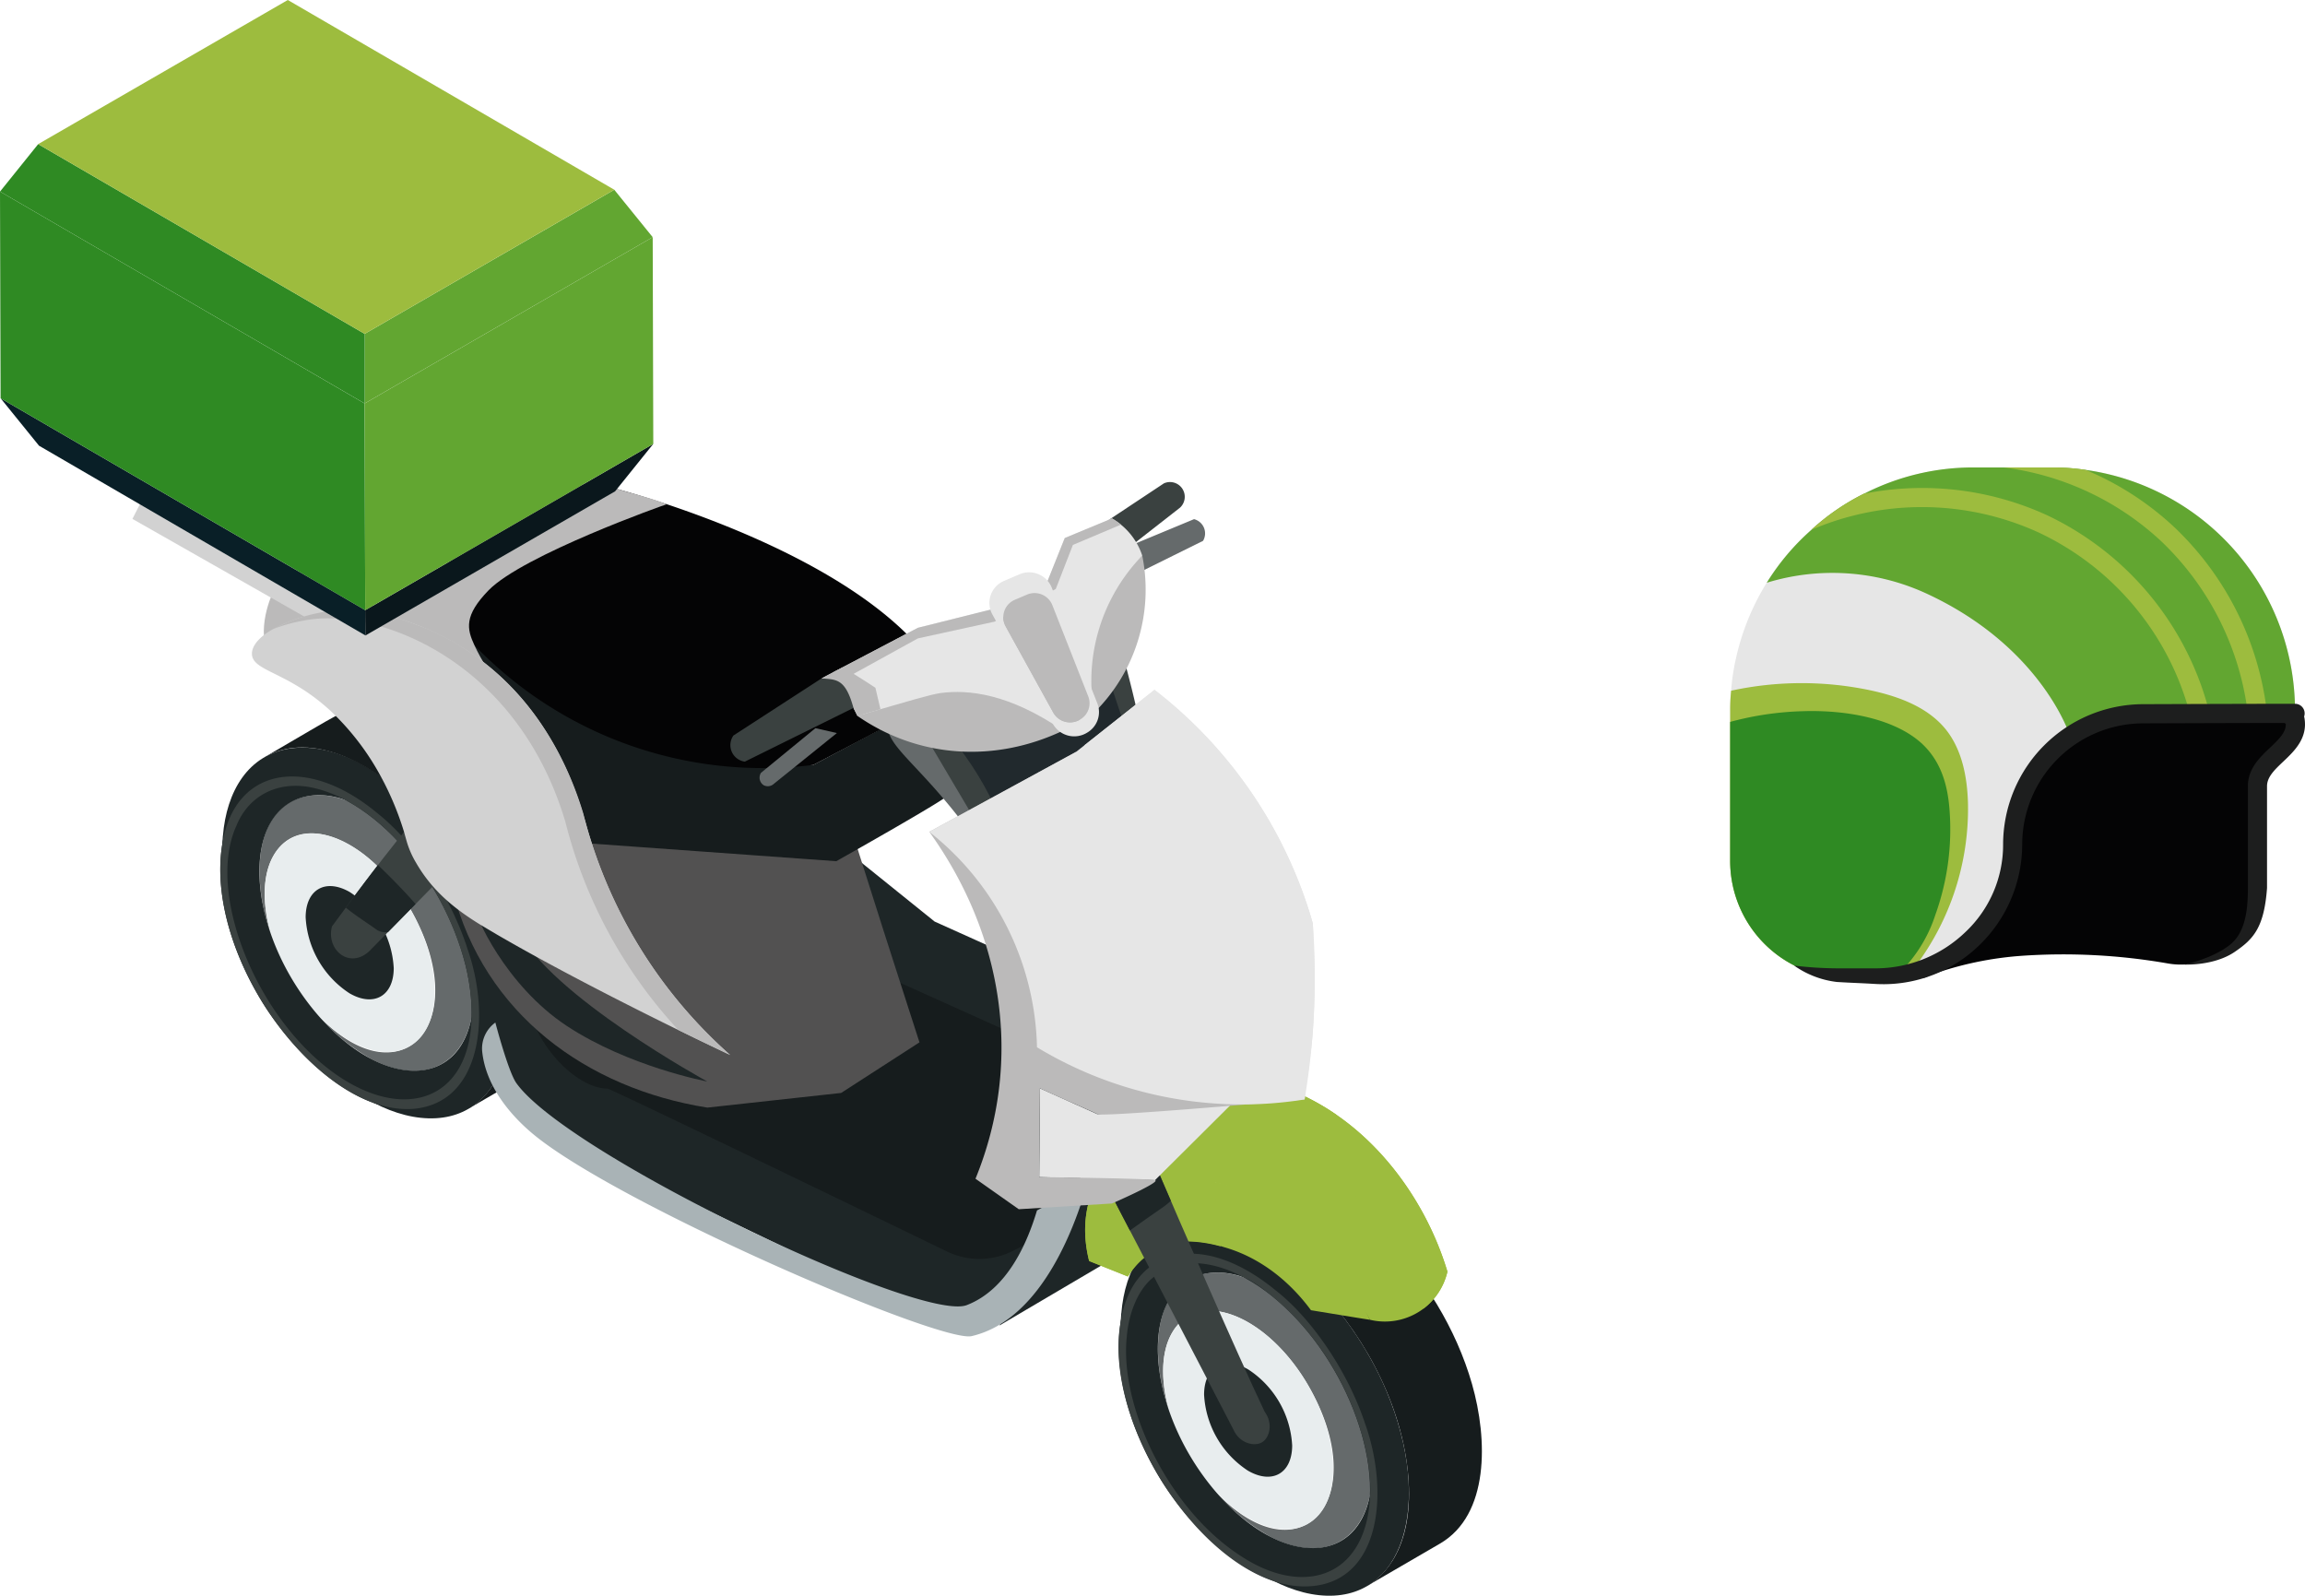 <svg xmlns="http://www.w3.org/2000/svg" xmlns:xlink="http://www.w3.org/1999/xlink" width="372.885" height="258.144" viewBox="0 0 372.885 258.144">
  <defs>
    <clipPath id="clip-path">
      <rect id="Rectangle_2627" data-name="Rectangle 2627" width="239.729" height="258.144" fill="none"/>
    </clipPath>
    <clipPath id="clip-path-3">
      <rect id="Rectangle_2625" data-name="Rectangle 2625" width="40.748" height="31.346" fill="none"/>
    </clipPath>
    <clipPath id="clip-path-4">
      <rect id="Rectangle_2816" data-name="Rectangle 2816" width="92.991" height="83.593" fill="none"/>
    </clipPath>
  </defs>
  <g id="Group_64944" data-name="Group 64944" transform="translate(-663.636 -1107.119)">
    <g id="Group_64555" data-name="Group 64555" transform="translate(663.636 1107.119)">
      <g id="Group_64554" data-name="Group 64554" transform="translate(0)" clip-path="url(#clip-path)">
        <g id="Group_64553" data-name="Group 64553">
          <g id="Group_64552" data-name="Group 64552" clip-path="url(#clip-path)">
            <path id="Path_39152" data-name="Path 39152" d="M121.63,88.487c8.112-.106,18.873,9.336,23.387,22.353,5.577,16.118-2.333,26.809-14.728,20.337a32.7,32.7,0,0,1-9.127-7.593c13.793,15.051,26.194,1.762,15.27-16.936-6.5-11.134-17.79-15.877-22.025-8.314-2.112,3.759-1.5,9.189-.173,13.33v0q-.279-.872-.56-1.745c-3.027-9.428-1.932-21.283,7.956-21.427" transform="translate(-70.2 40.153)" fill="#656a6b"/>
            <path id="Path_39153" data-name="Path 39153" d="M108.193,97.475c.571-7.138,4.057-13.279,11.117-14.177,12.126-1.528,25.912,12.789,31.781,26.767,7.667,18.249,2.794,34.469-10.911,33.015-6.757-.712-13.511-5.645-18.31-10.877l-1.239-1.349h0l0,0c12.694,13.836,27.761,12.037,27.8-4.7.041-13.4-10.2-30.384-22.5-35.46-13.1-5.395-20.581,6.3-15.217,23.114-1.713-5.331-3.011-10.329-2.53-16.326" transform="translate(-72.132 37.748)" fill="#1e2627"/>
            <path id="Path_39154" data-name="Path 39154" d="M130.325,94.618c-7.576-4.379-13.777-.845-13.8,7.863s6.132,19.373,13.708,23.743,13.777.845,13.8-7.863S137.9,98.988,130.325,94.618" transform="translate(-73.708 42.082)" fill="#e8edee"/>
            <path id="Path_39155" data-name="Path 39155" d="M128.235,99.573c-3.925-2.269-7.139-.438-7.15,4.075a15.677,15.677,0,0,0,7.1,12.3c3.927,2.269,7.139.439,7.15-4.073a15.68,15.68,0,0,0-7.1-12.3" transform="translate(-71.639 44.742)" fill="#1e2627"/>
            <path id="Path_39156" data-name="Path 39156" d="M129.489,87.749c5.328,2.165,9.114,5.8,12.816,9.838-4.091-4.457-10.563-9.028-16.5-7.99-11.181,1.954-10.325,21.594,1.544,35.4,10.332,12.013,23.132,12.17,25-.317a27.5,27.5,0,0,0-1.323-12.079,39.775,39.775,0,0,1,2.413,12.8c-.02,6.658-2.617,13.2-9.21,14.587-9.97,2.05-20.968-8.823-26.206-17.618-12.521-21.024-5.753-41.627,11.46-34.622" transform="translate(-75.944 39.186)" fill="#1e2627"/>
            <path id="Path_39157" data-name="Path 39157" d="M142.48,140.194c-15.368.712-33.716-25-30.526-43.084,0,0-.012,0,0-.013,2.136-12.332,13.811-14.089,24.995-4.8,5.295,4.18,11.209,12.036,14.344,21.107l.013.013s.1.317.263.817a.075.075,0,0,1,.013.051c3.812,10.8,2.336,25.224-9.1,25.911m9.064-22.064-.252-1.093a47.679,47.679,0,0,0-7.946-16.545c-.782-1.061-2.54-3.118-3.143-3.722v-.013a33.614,33.614,0,0,0-7.517-6.084c-.048-.025-.711-.416-.768-.416a.234.234,0,0,0-.076-.049c-.012-.013-.025-.025-.038-.013-.036-.025-.062-.049-.087-.049a20.448,20.448,0,0,0-4.84-1.849c-5.766-1.391-10.662,1.1-12.674,6.072-5.251,11.508,4.278,33.594,18.268,41.6,12.19,6.961,22.644.032,19.072-17.839" transform="translate(-75.959 39.207)" fill="#3a4140"/>
            <path id="Path_39158" data-name="Path 39158" d="M99.975,86.9h0c12.713-7.388,13.168-7.967,16.345-8.342C128.934,77.106,144.866,93.113,150,111.07c2.569,8.967,2.809,21.161-5.186,25.807l-11.809,6.863c4.065-2.362,7.73-8.134,6.594-18.7C137.116,101.9,113.585,78.991,99.975,86.9" transform="translate(-57.211 35.607)" fill="#161c1d"/>
            <path id="Path_39159" data-name="Path 39159" d="M145.255,123.462c-18.482,19.6-16.165,31.669-26.54,40.6a31.1,31.1,0,0,1-12.47,6.337s-58.814-28.514-59.4-28.514c-4.425,0-10.762-5.783-12.674-12.873-1.3-4.79.151-9.3,1.384-12.082C50.881,111.49,53.5,110.474,93.37,95.74l12.284,9.894c2.019.91,36.712,16.521,39.6,17.828" transform="translate(45.539 43.444)" fill="#1e2627"/>
            <path id="Path_39160" data-name="Path 39160" d="M135.436,128.97a11.921,11.921,0,0,1-1.494,3.067c-5.876,8.723-7.843,14.892-10.522,20.178a28.635,28.635,0,0,1-6.439,4.049,11.981,11.981,0,0,1-10.246-.164c-13.779-6.676-54.386-26.326-54.89-26.326-4,0-9.579-4.739-12.018-10.9,5.777-2.08-3.52,1.34,45.561-16.8l12.284,9.894Z" transform="translate(46.394 46.32)" fill="#161c1d"/>
            <path id="Path_39161" data-name="Path 39161" d="M60.443,142.743c-1.383.531,1.013-.8-21.65,12.54l10.495-20,8.119-4.952,3.035,12.409" transform="translate(122.89 59.142)" fill="#1e2627"/>
            <path id="Path_39162" data-name="Path 39162" d="M120.03,113.563s11.2-11.4,14.519-14.788l-3.7-10.027c-2.721,1.48-15.087,18.38-16.894,20.854-1,3.839,2.913,6.98,6.075,3.96" transform="translate(-60.256 40.272)" fill="#3a4140"/>
            <path id="Path_39163" data-name="Path 39163" d="M118.657,103.154c1.647,1.339,4.079,2.883,5.085,3.636a2.688,2.688,0,0,0,1.75.308q2.222-2.257,4.451-4.53c-1.624-1.886-4.214-4.53-6.091-6.312-1.957,2.541-3.825,5.037-5.2,6.9" transform="translate(-62.716 43.679)" fill="#1e2627"/>
            <path id="Path_39164" data-name="Path 39164" d="M141.848,139.692c-1.689,5.917-7.019,22.081-18.745,24.817-5.087,1.188-57.434-21.376-71.021-32.738-3.634-3.04-7.667-7.784-8.183-13.465a5.193,5.193,0,0,1,2.144-4.521s2.079,7.954,3.4,9.8c8.317,11.643,65.413,38.8,72.869,35.907,6.581-2.55,9.774-10.05,11.353-15.314l8.185-4.488" transform="translate(34.092 51.633)" fill="#a9b3b6"/>
            <path id="Path_39165" data-name="Path 39165" d="M126.476,90.744c0,.792,11.617,36.7,11.617,36.7l-12.674,8.185L103.771,138c-19.456-3.094-36.129-15.131-41.187-35.114l17.16-10.3Z" transform="translate(10.653 41.177)" fill="#525151"/>
            <path id="Path_39166" data-name="Path 39166" d="M86.2,101.83c-.265.792,4.752,12.409,14.785,19.01s22.705,8.977,22.705,8.977-25.61-13.994-30.625-24.554S86.2,101.83,86.2,101.83" transform="translate(-9.269 45.141)" fill="#1e2627"/>
            <path id="Path_39167" data-name="Path 39167" d="M59.27,70.137c2.293,2.511-1.982-2.179,32.474,35.642l40.395,2.908s17.489-9.838,18.02-10.63c0-.234.26-16.4.26-16.633l-21.98,11.683A88.937,88.937,0,0,1,73.622,73.575L64.546,67.5Z" transform="translate(3.145 30.63)" fill="#161c1d"/>
            <path id="Path_39168" data-name="Path 39168" d="M59.269,73.31c.882.589-.461-.3,9.845,6.511a64.727,64.727,0,0,0,54.842,19.364C148.9,86.1,143.21,88.94,145.936,87.5c-9.983-22.125-55.444-33.4-55.444-33.4C88.1,55.173,61.578,72.031,59.269,73.31" transform="translate(7.629 24.551)" fill="#040405"/>
            <path id="Path_39169" data-name="Path 39169" d="M90.7,76.318l1.663,1.822c6.408,3.953,14.218,7.968,17.884,9.813.454.228-2.846-2.919-5.219-8.031-1.228-2.649-1.688-4.784,2.3-8.884,5.536-5.69,28.606-13.894,28.827-13.914-3-1.178-5.78-1.749-8.241-2.563-14.677-4.853-31.79,17.726-33.838,18.425L90.7,76.318" transform="translate(-28.285 24.449)" fill="#bbbaba"/>
            <path id="Path_39170" data-name="Path 39170" d="M134.223,78.062c-2.107.629-6.08.371-6.94-2.64-1.151-4.2,1.431-10.033,2.188-10.033,3.957-1.759,8.782-1.936,9.768,2.426.865,3.746-1.275,9.152-5.016,10.246" transform="translate(-84.318 29.145)" fill="#bbbaba"/>
            <path id="Path_39171" data-name="Path 39171" d="M162.71,73.463c-1.9,4.952-1.947,5.072-2.564,6.676-4.258-2.425-31.673-18-37.628-21.385,1.4-2.777,1.022-2.031,1.646-3.243,33.694,15.7,35.69,16.605,38.547,17.953" transform="translate(-101.093 25.189)" fill="#d2d2d2"/>
            <path id="Path_39172" data-name="Path 39172" d="M161.01,139.86c-11.446-5.412-26.92-13.18-37.906-19.587h-.012v-.013c-.5-.292-1.637-.962-2.326-1.383h-.013c-4.363-2.658-7.869-5.549-10.447-9.932a.066.066,0,0,1-.025-.051,14.783,14.783,0,0,1-1.56-3.47.039.039,0,0,0-.013-.025v-.025c-.15-.5-.288-1.019-.452-1.6a47.92,47.92,0,0,0-3.8-9.051,41.9,41.9,0,0,0-8.135-10.573c-6.977-6.413-12.7-6.324-12.673-9.24.033-1.705,2.085-3.268,3.57-4.011a25.527,25.527,0,0,1,19.751-1.772h.013c14.544,4.419,25.749,15.169,30.79,33.655A77.4,77.4,0,0,0,161.01,139.86" transform="translate(-42.894 30.804)" fill="#d2d2d2"/>
            <path id="Path_39173" data-name="Path 39173" d="M83.651,70.923a27.684,27.684,0,0,1,6.266-1.553c11.412-1.377,33.2,6.962,40.916,32.736a77.26,77.26,0,0,0,18.289,33.717q4,1.971,8.38,4.04a77.351,77.351,0,0,1-23.761-39.073c-4.688-15.595-14.92-26.041-26.8-30.461-3.381-1.268-8.159-3-14.129-2.282a26.654,26.654,0,0,0-9.165,2.876" transform="translate(-39.382 30.802)" fill="#bbbaba"/>
            <path id="Path_39174" data-name="Path 39174" d="M183.256,82.69l-52.816-30.7-6.211-7.67C166.674,68.988,176.139,74.5,183.218,78.6c0,1.125.025,2.995.038,4.087" transform="translate(-124.13 20.111)" fill="#091f27"/>
            <path id="Path_39175" data-name="Path 39175" d="M92.2,76.3l.042,4.084,40.386-23.317,6.173-7.672Z" transform="translate(-33.121 22.414)" fill="#0a171c"/>
            <path id="Path_39176" data-name="Path 39176" d="M124.26,21.315l.094,33.446,58.988,34.28L183.248,55.6Z" transform="translate(-124.26 9.672)" fill="#2f8a23"/>
            <path id="Path_39177" data-name="Path 39177" d="M92.205,53.294,92.3,86.739l46.6-26.9-.094-33.447Z" transform="translate(-33.217 11.974)" fill="#62a631"/>
            <path id="Path_39178" data-name="Path 39178" d="M92.27,44.429V55.687l46.6-26.9-6.215-7.672Z" transform="translate(-33.283 9.58)" fill="#62a631"/>
            <path id="Path_39179" data-name="Path 39179" d="M130.5,16.039l-6.171,7.672,58.988,34.28V46.731Z" transform="translate(-124.324 7.278)" fill="#2f8a23"/>
            <path id="Path_39180" data-name="Path 39180" d="M96.546,23.317l52.816,30.692,40.386-23.317L136.933,0Z" transform="translate(-90.374 0)" fill="#9dbc3e"/>
            <path id="Path_39181" data-name="Path 39181" d="M50.922,81.32c-1.154,4.056,4.588,6.622,12.937,17.953,3.3,4.482,4.7,7.2,6.336,6.865,2.021-.407,3.009-5.17,2.9-8.712C72.787,86.857,62.391,75.64,55.41,77.36a6.278,6.278,0,0,0-4.488,3.96" transform="translate(92.807 35.024)" fill="#656a6b"/>
            <path id="Path_39182" data-name="Path 39182" d="M72.543,71.131s4.488,15.84,3.432,16.1c-5.833,1.458-11.118,4.056-18.745,11.88a27.848,27.848,0,0,0-4.752,6.6L37.956,81.164,72.543,71.131" transform="translate(108.413 32.277)" fill="#3a4140"/>
            <path id="Path_39183" data-name="Path 39183" d="M68.582,72.765Q70.7,79.1,72.806,85.438c-10.492,14.164-15.68,16.018-18.48,15.049-2.854-.987-2.7-4.723-8.712-12.673-4.217-5.581-6.325-6.431-6.072-8.185.4-2.751,6.308-5.657,29.042-6.865" transform="translate(109.47 33.019)" fill="#21292d"/>
            <path id="Path_39184" data-name="Path 39184" d="M21.654,141.607c8.112-.106,18.873,9.335,23.387,22.353,5.577,16.118-2.333,26.809-14.728,20.337a32.7,32.7,0,0,1-9.127-7.593c13.795,15.051,26.194,1.762,15.27-16.936-6.5-11.134-17.79-15.877-22.025-8.314-2.112,3.759-1.5,9.189-.173,13.33v0q-.279-.872-.56-1.745c-3.025-9.428-1.932-21.283,7.957-21.427" transform="translate(175.117 64.257)" fill="#656a6b"/>
            <path id="Path_39185" data-name="Path 39185" d="M8.218,150.6c.571-7.138,4.057-13.279,11.117-14.177,12.126-1.528,25.911,12.787,31.781,26.767C58.782,181.434,53.91,197.654,40.2,196.2c-6.756-.712-13.51-5.645-18.309-10.877l-1.239-1.349h0c12.693,13.836,27.761,12.037,27.8-4.7.041-13.4-10.2-30.384-22.5-35.46-13.1-5.395-20.581,6.3-15.217,23.114-1.713-5.331-3.011-10.329-2.53-16.326" transform="translate(173.184 61.852)" fill="#1e2627"/>
            <path id="Path_39186" data-name="Path 39186" d="M30.35,147.739c-7.577-4.379-13.777-.845-13.8,7.863s6.132,19.373,13.708,23.743,13.777.845,13.8-7.863-6.132-19.373-13.708-23.743" transform="translate(171.609 66.187)" fill="#e8edee"/>
            <path id="Path_39187" data-name="Path 39187" d="M28.259,152.693c-3.927-2.269-7.139-.438-7.15,4.075a15.681,15.681,0,0,0,7.1,12.3c3.927,2.269,7.139.439,7.151-4.073a15.685,15.685,0,0,0-7.1-12.3" transform="translate(173.678 68.846)" fill="#1e2627"/>
            <path id="Path_39188" data-name="Path 39188" d="M29.514,140.869c5.328,2.165,9.114,5.8,12.816,9.838-4.091-4.457-10.563-9.028-16.5-7.99-11.181,1.954-10.325,21.594,1.544,35.4,10.332,12.013,23.132,12.17,25.006-.317a27.524,27.524,0,0,0-1.324-12.079,39.775,39.775,0,0,1,2.413,12.8c-.02,6.658-2.617,13.2-9.21,14.586-9.97,2.051-20.968-8.822-26.206-17.617-12.521-21.024-5.753-41.627,11.46-34.622" transform="translate(169.373 63.29)" fill="#1e2627"/>
            <path id="Path_39189" data-name="Path 39189" d="M43.619,193.2c-15.859,2.277-35.024-25.248-31.591-42.946a.02.02,0,0,1,0-.026C14.016,138.648,25,135.511,37.1,145.478c5.367,4.171,11.281,12.37,14.27,21.071a.217.217,0,0,1,.038.127c3.953,10.739,2.886,24.995-7.786,26.527m8.628-13.389c.619-4.952-1.047-14-6.337-22.516-4.584-7.724-11.858-13.253-14.118-14.006a13.514,13.514,0,0,0-1.42-.692,13.376,13.376,0,0,0-1.409-.579c-3.277-1.179-6.789-1.464-9.894.113a8.786,8.786,0,0,0-1.7,1.106v.013c-2.612,1.957-4.1,6.007-4.389,9.567-1.233,11.088,6.368,27.255,17.538,34.988.029.02.983.679,1.019.679,9.953,6.507,19.678,3.379,20.706-8.675m0,0c-.44,5.494-2.678,9.1-5.934,10.812,3.294-1.785,5.482-5.507,5.934-10.812" transform="translate(169.312 63.304)" fill="#3a4140"/>
            <path id="Path_39190" data-name="Path 39190" d="M0,140.024H0c12.713-7.388,13.168-7.967,16.345-8.342,12.614-1.455,28.546,14.552,33.683,32.509,2.569,8.967,2.809,21.161-5.186,25.807l-11.809,6.863c4.065-2.362,7.73-8.134,6.594-18.7C37.141,155.024,13.61,132.112,0,140.024" transform="translate(188.105 59.712)" fill="#161c1d"/>
            <path id="Path_39191" data-name="Path 39191" d="M12.46,144.484c2.091.84,4.183,1.67,6.273,2.511a11.676,11.676,0,0,1,9.829-5.734,19.834,19.834,0,0,1,5.719.981c7.477,2.138,12.063,7.5,14.058,10.2.183.031,9.367,1.545,9.537,1.545,0,0-.023-.048-.071-.142-5.872-12.8-17.268-23.048-31.152-22.692-4.546.118-6.693,1.409-7.525,1.98-2.332,1.6-5.145,5.251-6.668,11.35" transform="translate(163.739 59.511)" fill="#9dbc3e"/>
            <path id="Path_39192" data-name="Path 39192" d="M4.482,149.322c1.868-7.475,6.663-12.4,14.494-13.077a20.066,20.066,0,0,1,11.912,2.78,51.767,51.767,0,0,1,19.01,19.8,10.373,10.373,0,0,0,12.539-7.786c-2.977-9.923-9.364-19.428-17.854-25.29a37.468,37.468,0,0,0-10.8-5.2c-2.592-.8-34.886,6.449-29.305,28.776" transform="translate(171.717 54.674)" fill="#9dbc3e"/>
            <path id="Path_39193" data-name="Path 39193" d="M3.836,123.933a42.376,42.376,0,0,0,6.939,1.893c5.148,1.054,15.048,7.128,21.123,14.257,5.425,6.368,8.951,14.843,9.829,16.958a10.579,10.579,0,0,0,3.9-6c-3.812-12.7-13.126-24.556-25.37-29.362-.423-.166-2.194-.789-3.278-1.132-.9-.278-6.8.641-13.141,3.39" transform="translate(188.528 54.678)" fill="#9dbc3e"/>
            <g id="Group_64551" data-name="Group 64551" transform="translate(175.552 175.16)" style="mix-blend-mode: multiply;isolation: isolate">
              <g id="Group_64550" data-name="Group 64550">
                <g id="Group_64549" data-name="Group 64549" clip-path="url(#clip-path-3)">
                  <path id="Path_39194" data-name="Path 39194" d="M16.763,149.322c2.091.84,4.183,1.67,6.273,2.511a12.491,12.491,0,0,1,5.545-4.847,13.077,13.077,0,0,1,1.356-.478c3.094-.877,7.167.189,8.084.441-.43-3.341-.749-6.783-.935-10.322a.122.122,0,0,0,.025-.032,22.684,22.684,0,0,1,5.132-4.824,46.641,46.641,0,0,1,14.621-6.02,37.487,37.487,0,0,0-10.8-5.2c-2.6-.811-34.885,6.456-29.305,28.776" transform="translate(-16.115 -120.487)" fill="#9dbc3e"/>
                </g>
              </g>
            </g>
            <path id="Path_39195" data-name="Path 39195" d="M23.616,132.357c3.924,7.564,9.339,17.957,20.689,39.8.941,2.218,3.4,2.829,4.656,2.044,1.244-.768,1.766-3.089.4-4.918-4.627-9.778-13.892-31.076-17.291-39.041l-6.978,1.75s.083-.022-1.473.365" transform="translate(155.227 59.101)" fill="#3a4140"/>
            <path id="Path_39196" data-name="Path 39196" d="M34.613,132.357q1.971,3.8,3.944,7.6c.032-.022,2.924-2.093,5.164-3.636a11.645,11.645,0,0,0,1.458-1.172c-1.307-3.011-2.115-4.9-2.115-4.9l-6.978,1.75s.083-.022-1.473.365" transform="translate(144.23 59.101)" fill="#1e2627"/>
            <path id="Path_39197" data-name="Path 39197" d="M46.637,135.956,58.957,123.7l-21.65,1.582-9.284-4.174L27.9,135.465Z" transform="translate(140.217 54.955)" fill="#e6e6e6"/>
            <path id="Path_39198" data-name="Path 39198" d="M27.2,152.719l7,4.934,15.081-.926s8.015-3.493,6.962-3.778-18.741-.491-18.741-.491l.126-14.36c4.143,1.925,8.855,3.9,9.284,4.175.792.531,33.527-2.377,33.527-2.377A151.675,151.675,0,0,0,57.744,99.5q-7.129-7.911-14.256-15.84Q31.606,90.134,19.726,96.6c11.832,16.451,15.316,36.9,7.477,56.117" transform="translate(130.607 37.963)" fill="#bbbaba"/>
            <path id="Path_39199" data-name="Path 39199" d="M18.59,99.732a45.6,45.6,0,0,1,17.425,34.85,64.082,64.082,0,0,0,43.293,8.444,118.467,118.467,0,0,0,1.323-28.514A73.135,73.135,0,0,0,55.024,76.762L42.352,86.79Q30.469,93.265,18.59,99.732" transform="translate(131.741 34.833)" fill="#e6e6e6"/>
            <path id="Path_39200" data-name="Path 39200" d="M18.636,85.743c16.519,15.971,27.758,35.9,35.636,57.282.651-6.779,2.205-10.13,1.32-28.514A73.115,73.115,0,0,0,29.986,76.762q-5.668,4.49-11.35,8.981" transform="translate(156.778 34.833)" fill="#e6e6e6"/>
            <path id="Path_39201" data-name="Path 39201" d="M46.3,61.278,34.537,67.1l-3.73-3.5,14.036-5.83A2.379,2.379,0,0,1,46.3,61.278" transform="translate(148.321 26.214)" fill="#656a6b"/>
            <path id="Path_39202" data-name="Path 39202" d="M51.067,57.808l-12.421,9.7-5.561-3.437,15.407-10.22a2.388,2.388,0,0,1,2.575,3.96" transform="translate(139.789 24.346)" fill="#3a4140"/>
            <path id="Path_39203" data-name="Path 39203" d="M79.869,84.184a27.7,27.7,0,0,0-15.313-9.24L46.6,81.809c9.954,6.892,22.3,7.584,33.267,2.375" transform="translate(92.111 34.008)" fill="#bbbaba"/>
            <path id="Path_39204" data-name="Path 39204" d="M46.6,79.03c.331.16,3.367,1.686,3.7,1.854L52.41,85.1c8.5-2.463,11.752-3.454,13.463-3.7,4.467-.587,11.041.07,19.8,6.074-11.3-20.679-9.668-17.7-10.819-19.8L62.184,70.848c-.481.253-15.1,7.927-15.58,8.182" transform="translate(86.302 30.711)" fill="#e6e6e6"/>
            <path id="Path_39205" data-name="Path 39205" d="M66.927,76.149l3.485,1.75,2.108,4.222c1.393-.4,2.621-.769,3.722-1.086l-.816-3.469s-3.136-2.091-5.306-3.31l-3.05,1.6Z" transform="translate(66.191 33.696)" fill="#bbbaba"/>
            <path id="Path_39206" data-name="Path 39206" d="M38.718,87.235a27.918,27.918,0,0,0,7.788-25.412l-5.94,4.952a25.911,25.911,0,0,0-1.848,20.46" transform="translate(138.278 28.054)" fill="#bbbaba"/>
            <path id="Path_39207" data-name="Path 39207" d="M37.794,68.782c.545,1.407-.5-1.285,7.92,20.324A29.136,29.136,0,0,1,53.5,63.7a10.823,10.823,0,0,0-4.888-6q-3.825,1.581-7.651,3.169Z" transform="translate(131.284 26.18)" fill="#e6e6e6"/>
            <path id="Path_39208" data-name="Path 39208" d="M43.333,60.861l-3.168,7.92.4,1.022,1.314-.7,2.772-7.129,7.778-3.287a10.194,10.194,0,0,0-1.441-1q-3.825,1.579-7.651,3.168" transform="translate(128.913 26.18)" fill="#bbbaba"/>
            <path id="Path_39209" data-name="Path 39209" d="M53.453,78.1c.824.547,1.743,1.125,1.743,1.125l12.078-6.661,12.4-2.71,1.132-.6-.864-1.576L67.274,70.848c-14.017,7.36-11.626,6.106-13.821,7.256" transform="translate(81.21 30.711)" fill="#bbbaba"/>
            <path id="Path_39210" data-name="Path 39210" d="M84.672,75.489l-14.257,9.24a2.694,2.694,0,0,0,1.848,4.225l17.569-8.686c-1.3-4.779-2.775-4.584-5.159-4.779" transform="translate(48.233 34.255)" fill="#3a4140"/>
            <path id="Path_39211" data-name="Path 39211" d="M58.4,89.635A3.952,3.952,0,0,1,52.881,88.2L43.088,70.5a3.861,3.861,0,0,1,1.884-5.421l2.5-1.071a3.944,3.944,0,0,1,5.219,2.152l7.379,18.72A3.85,3.85,0,0,1,58.4,89.635" transform="translate(117.448 28.898)" fill="#e6e6e6"/>
            <path id="Path_39212" data-name="Path 39212" d="M44.039,71.366l7.706,13.956a3.114,3.114,0,0,0,4.412,1.092,3.028,3.028,0,0,0,1.252-3.706L51.6,67.944a3.1,3.1,0,0,0-4.1-1.7l-1.973.84a3.05,3.05,0,0,0-1.481,4.277" transform="translate(118.639 29.947)" fill="#bbbaba"/>
            <path id="Path_39213" data-name="Path 39213" d="M44.746,69.046a3.011,3.011,0,0,0,.379,1.5L52.834,84.5a3.111,3.111,0,0,0,4.293,1.164c0-.977.007-.577-6.029-15.906A3.093,3.093,0,0,0,47,68.065c-.24.1-2.041.868-2.249.981" transform="translate(117.552 30.771)" fill="#bbbaba"/>
            <path id="Path_39214" data-name="Path 39214" d="M74.078,90.037l10.2-8.218-3.466-.791L72,88.255a1.459,1.459,0,0,0,.419,1.99,1.433,1.433,0,0,0,1.66-.208" transform="translate(51.104 36.768)" fill="#656a6b"/>
          </g>
        </g>
      </g>
    </g>
    <g id="Group_64872" data-name="Group 64872" transform="translate(943.529 1182.738)">
      <g id="Group_64871" data-name="Group 64871" transform="translate(0 0)" clip-path="url(#clip-path-4)">
        <path id="Path_41910" data-name="Path 41910" d="M103.37,63.628a8.58,8.58,0,0,0-2.044,4.831V84.938a12.377,12.377,0,0,1-14.433,12.2A98.178,98.178,0,0,0,63.043,95.9a55.023,55.023,0,0,0-14.248,2.973,78.563,78.563,0,0,0,7.588-32.8c0-18.337,35.682-16.85,50.178-9.633.712,2.54-1.425,4.77-3.191,7.186" transform="translate(-16.024 -16.888)" fill="#040405"/>
        <path id="Path_41911" data-name="Path 41911" d="M45.577,98.692a1.549,1.549,0,0,1-1.279-2.42A60.816,60.816,0,0,0,53.254,65.3c0-5.746,3.615-10.279,10.453-13.112,13.1-5.424,36.116-3.5,43.218,3.6a1.539,1.539,0,0,1,.43.823c.584,3.285-1.631,5.383-3.409,7.069-1.416,1.34-2.638,2.5-2.638,4V84.155c-.471,6.444-2.233,8.283-5.23,10.326-3.346,2.279-8.093,2.051-8.093,2.051s4.76-1.026,7.482-3.33c2.435-2.061,2.745-5.851,2.745-9.047V67.679c0-2.839,1.915-4.653,3.605-6.254,1.549-1.467,2.547-2.489,2.535-3.811-6.2-5.417-27.111-7.677-39.458-2.568-5.669,2.348-8.542,5.8-8.542,10.251a62.8,62.8,0,0,1-9.5,32.719,1.544,1.544,0,0,1-1.279.676" transform="translate(-14.459 -16.112)" fill="#1d1e1e"/>
        <path id="Path_41912" data-name="Path 41912" d="M91.373,39.337v1.424l-25.46-.588c-.031-.031-.062-.031-.062,0a19.412,19.412,0,0,0-19.7,17.253l-.093,4.584A20.9,20.9,0,0,1,28.806,82.173a.91.91,0,0,1-.279.062l-2.261.372-.619.093H19.08a17.4,17.4,0,0,1-4.77-.65A18.984,18.984,0,0,1,0,63.62V39.368a28.645,28.645,0,0,1,.155-3.252,34,34,0,0,1,.682-4.77A39.408,39.408,0,0,1,35,.248,40.459,40.459,0,0,1,39.368,0H52.036A39.335,39.335,0,0,1,90.258,30.045a38.392,38.392,0,0,1,1.115,9.292" transform="translate(0 0)" fill="#e6e6e6"/>
        <path id="Path_41913" data-name="Path 41913" d="M38.47,71.328a42.44,42.44,0,0,1-9.664,27.908.91.91,0,0,1-.279.062l-2.261.371-.619.093H19.08a17.379,17.379,0,0,1-4.77-.651A18.984,18.984,0,0,1,0,80.682V56.43a28.653,28.653,0,0,1,.155-3.252,53.8,53.8,0,0,1,22.673-.031c4.522.991,9.137,2.694,12.048,6.287,2.633,3.283,3.469,7.682,3.593,11.894" transform="translate(0 -17.062)" fill="#9dbc3e"/>
        <path id="Path_41914" data-name="Path 41914" d="M94.266,39.337V39.4a21.908,21.908,0,0,1-4.027-.154c-.185-.032-.4-.032-.588-.062-1.053-.093-2.075-.185-3.128-.248a61.586,61.586,0,0,0-6.318-.062,26.938,26.938,0,0,0-3.159.186,61.965,61.965,0,0,0-8.239,1.115c-.031-.031-.062-.031-.062,0-3.748.713-10.934,3.1-10.934,3.1s-4.615-14.5-23.6-23.075a36.289,36.289,0,0,0-25.4-1.549A38.03,38.03,0,0,1,16,10.128l.032-.031a36.819,36.819,0,0,1,8.517-5.854h.031A38.6,38.6,0,0,1,42.261,0H54.929a35.7,35.7,0,0,1,5.482.4A39.319,39.319,0,0,1,94.266,39.337" transform="translate(-2.893 0)" fill="#62a631"/>
        <path id="Path_41915" data-name="Path 41915" d="M33.2,91.625a23.116,23.116,0,0,1-6.412,9.974l-.681.093H18.832a27.007,27.007,0,0,1-4.523-.371A18.984,18.984,0,0,1,0,82.89V60.434A49.857,49.857,0,0,1,11.832,58.7c7.062-.217,14.712,1.208,19.11,5.173,3.314,3.036,4.275,7.062,4.553,10.9A40.877,40.877,0,0,1,33.2,91.625" transform="translate(0 -19.27)" fill="#2f8a23"/>
        <path id="Path_41916" data-name="Path 41916" d="M82.648,42.328a2.131,2.131,0,0,1-.4.062,1.588,1.588,0,0,1-1.517-1.146c-.062-.186-.093-.372-.155-.558a45.247,45.247,0,0,0-24.1-28.464,45.367,45.367,0,0,0-36.92-.5,36.821,36.821,0,0,1,8.517-5.854H28.1A48.477,48.477,0,0,1,57.776,9.4,48.5,48.5,0,0,1,83.732,40.438V40.5a1.547,1.547,0,0,1-1.084,1.827" transform="translate(-6.422 -1.629)" fill="#9dbc3e"/>
        <path id="Path_41917" data-name="Path 41917" d="M108.386,39v.186a1.589,1.589,0,0,1-1.363,1.549h-.186a1.513,1.513,0,0,1-1.518-1.363c-.031-.154-.031-.279-.062-.433A46.291,46.291,0,0,0,91.381,11.957,45.761,45.761,0,0,0,65.859,0h7.805a35.708,35.708,0,0,1,5.482.4A48.16,48.16,0,0,1,93.519,9.7,49.17,49.17,0,0,1,108.386,39" transform="translate(-21.628 0)" fill="#9dbc3e"/>
        <path id="Path_41918" data-name="Path 41918" d="M29.808,102.289c-.487,0-.974-.017-1.461-.047-1.713-.109-3.8-.172-6.016-.31a15.056,15.056,0,0,1-6.923-2.65,60.68,60.68,0,0,0,7.062.445H28.7a20.991,20.991,0,0,0,14.343-5.8,19.377,19.377,0,0,0,6.171-14.257A22.713,22.713,0,0,1,71.792,56.993c9.3-.034,19.316-.064,24.652-.064a1.549,1.549,0,0,1,0,3.1c-5.336,0-15.345.03-24.64.064a19.611,19.611,0,0,0-19.5,19.578,22.727,22.727,0,0,1-7.15,16.515,22.253,22.253,0,0,1-15.348,6.105" transform="translate(-5.06 -18.696)" fill="#1d1e1e"/>
      </g>
    </g>
  </g>
</svg>
